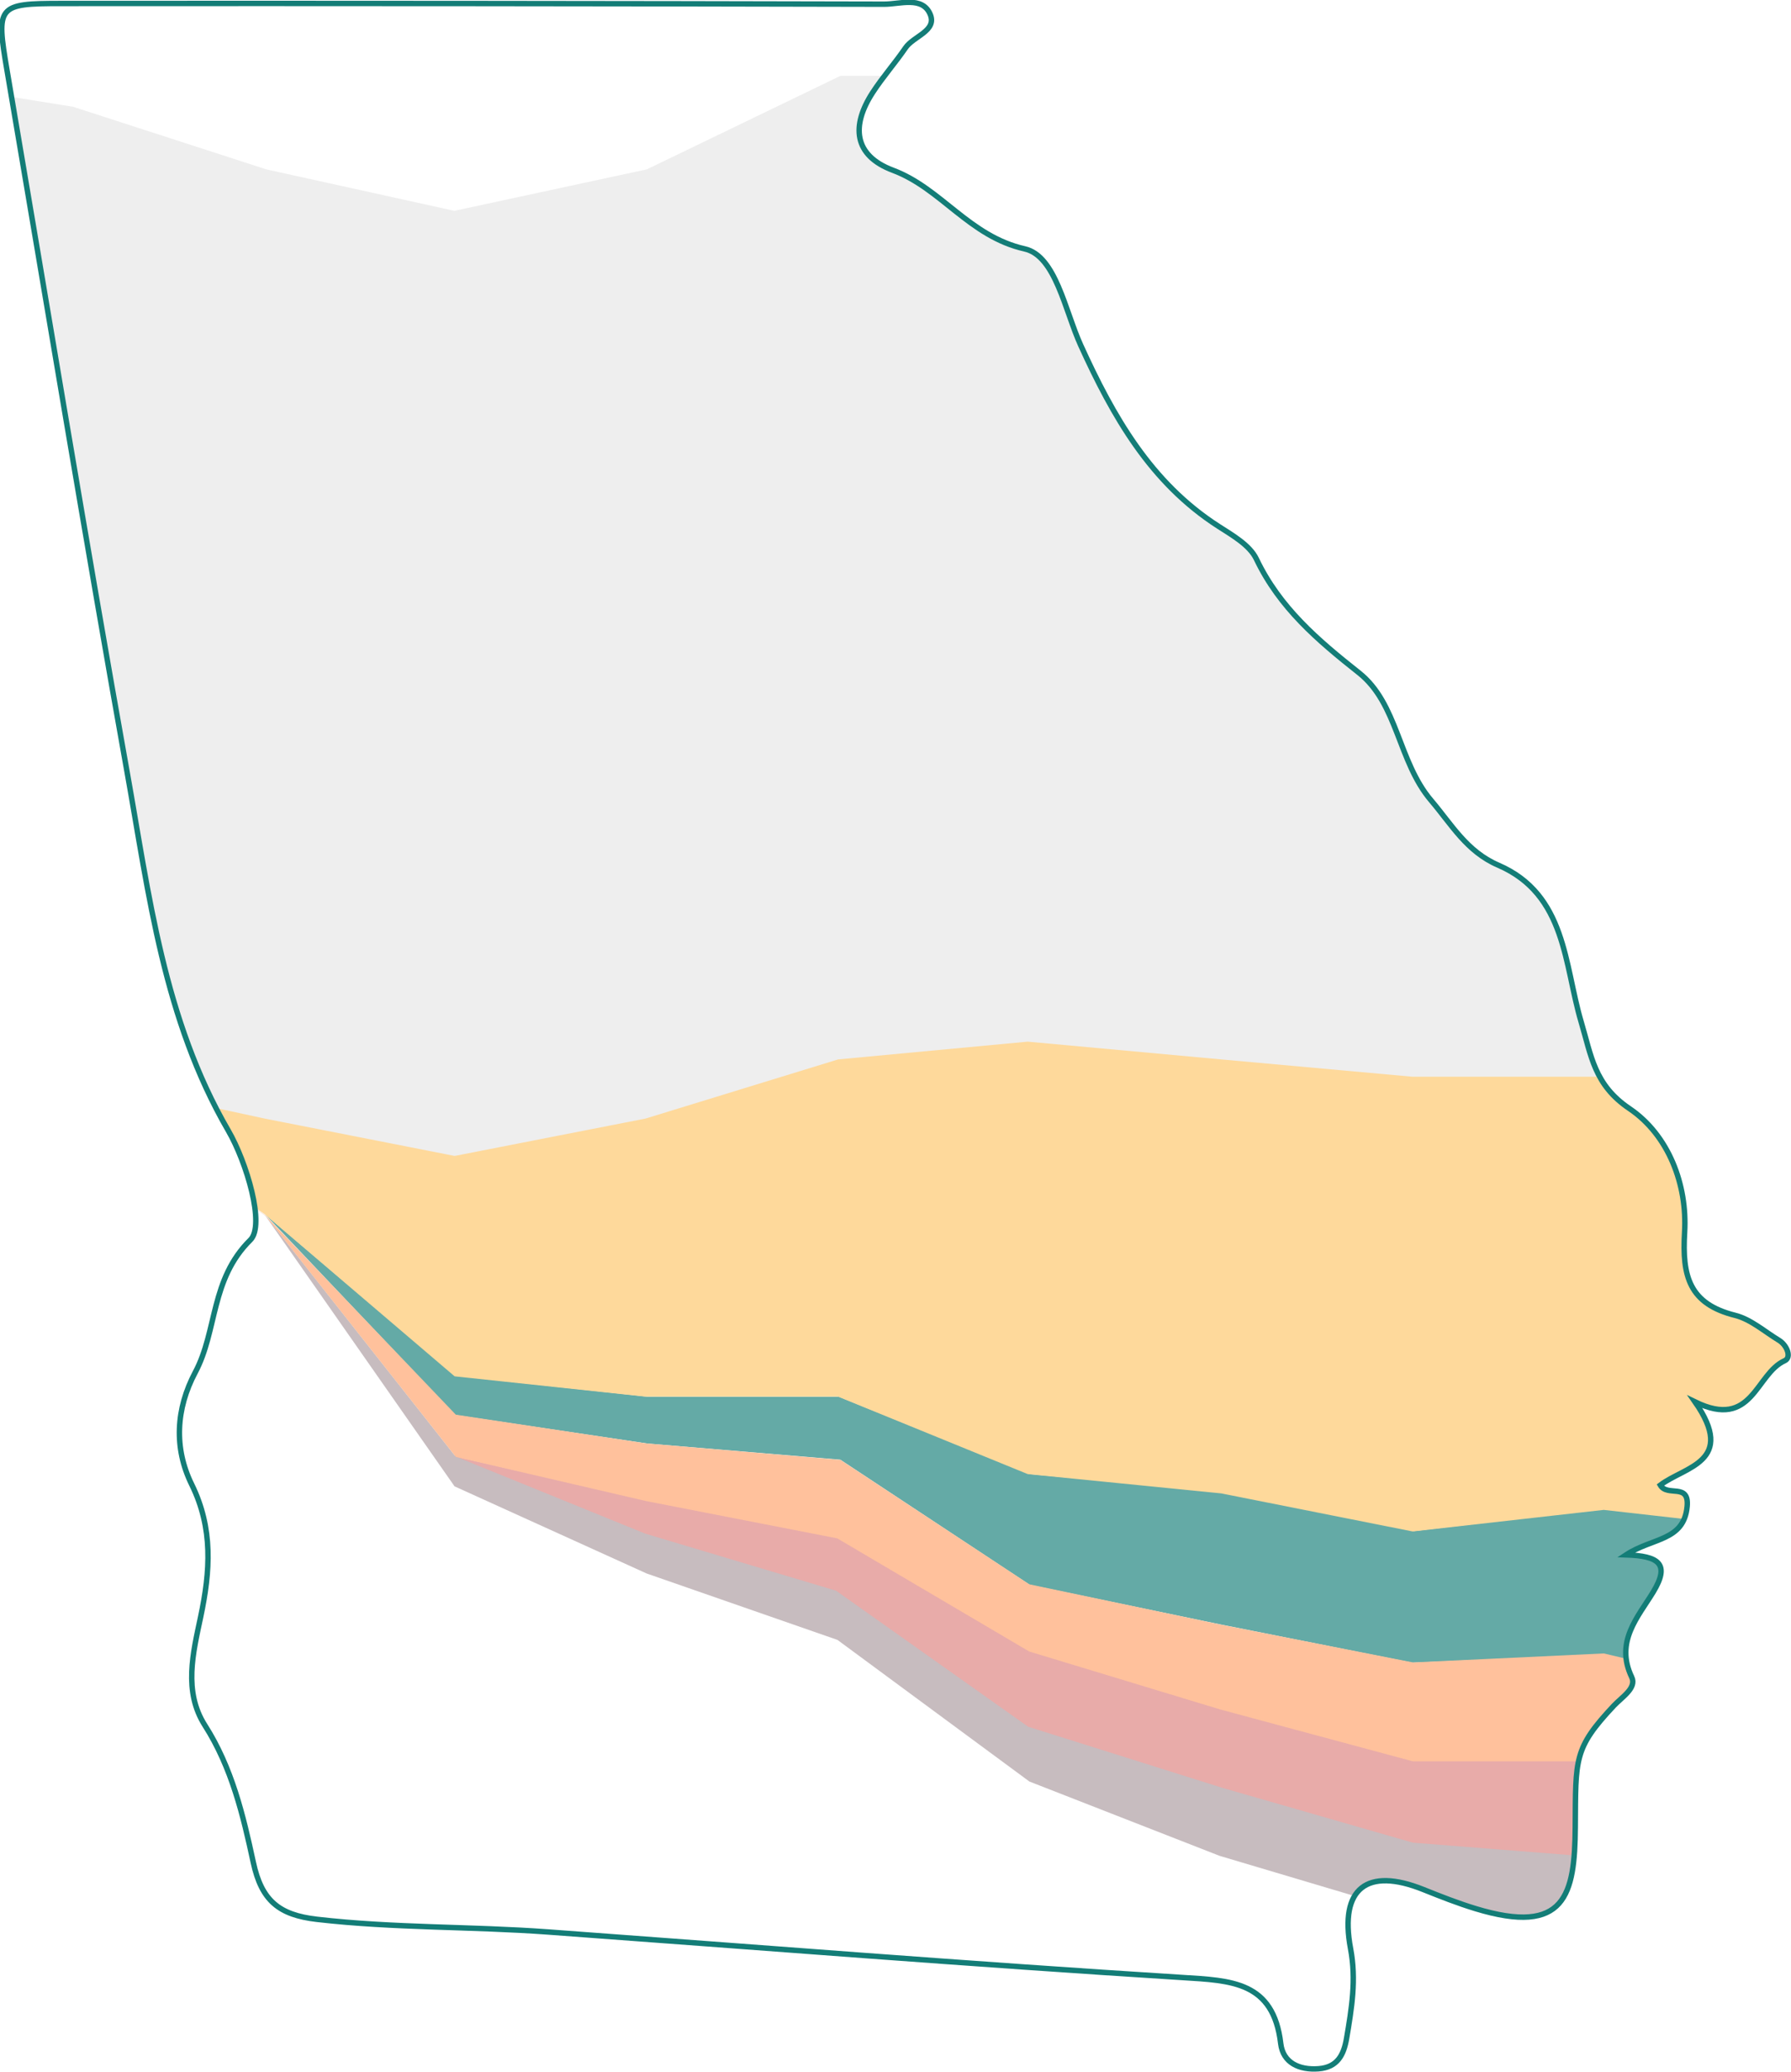 <?xml version="1.0" encoding="utf-8"?><svg xmlns="http://www.w3.org/2000/svg" xmlns:xlink="http://www.w3.org/1999/xlink" width="330.853" height="382.547" viewBox="0 0 330.853 382.547">
  <defs>
    <clipPath id="clip-path">
      <path id="Path_1843" data-name="Path 1843" d="M-149.408,510.643c-2.658-1.607-5.175-3.863-8.065-4.588-8.473-2.121-9.822-7.191-9.34-15.336.52-8.782-2.945-17.956-10.2-22.853-6.477-4.371-7.043-9.711-8.917-16.023-3.112-10.479-2.738-23.491-15.292-28.912-5.847-2.523-8.606-7.475-12.412-11.952-6.1-7.169-6.148-17.89-13.338-23.576-7.65-6.051-14.652-12.019-18.949-21.015-1.216-2.544-4.379-4.353-6.963-6.01-12.579-8.068-19.518-20.336-25.484-33.448-2.921-6.421-4.628-16.512-10.343-17.8-10.285-2.324-15.4-11.171-24.346-14.518-7.319-2.741-7.693-8.267-3.755-14.342,1.857-2.865,4.146-5.444,6.075-8.267,1.493-2.186,5.9-3.128,4.543-6.237-1.46-3.341-5.564-1.816-8.473-1.822q-76.011-.18-152.023-.13c-11.806,0-12.062.388-10.021,12.366,7.374,43.25,14.486,86.547,22.21,129.735,4.033,22.547,6.723,45.467,18.652,66.01,3.425,5.9,6.84,17.489,4.092,20.2-7.391,7.3-6.083,16.734-10.175,24.431-3.6,6.777-3.967,14.013-.671,20.72,4,8.139,3.438,16.029,1.655,24.473-1.391,6.594-3.215,13.734.789,20.012,4.976,7.8,7.068,16.605,8.938,25.3,1.521,7.072,4.743,9.706,11.748,10.515,14.246,1.644,28.552,1.3,42.8,2.344,39.016,2.852,78.015,5.956,117.056,8.4,9.042.566,16.847.715,18.195,12.2.415,3.535,3.4,4.928,7,4.649,3.5-.271,4.653-2.594,5.163-5.592.935-5.5,1.825-10.807.738-16.591-2.1-11.187,3.073-15.07,13.434-10.917,3.171,1.272,6.365,2.533,9.631,3.526,16.634,5.062,18.36-2.547,18.443-15.044.087-12.687-.284-14.52,7.135-22.43,1.465-1.561,4.252-3.263,3.3-5.248-3.149-6.559,1.179-11.143,3.962-15.725,3.187-5.247,1-6.668-5.022-6.87,4.888-3.218,10.694-2.515,11.294-8.925.417-4.466-3.649-1.7-4.961-3.957,4.525-3.442,14.129-4.281,6.419-15.365,10.669,5.2,11.159-5.181,16.57-7.608C-147.026,513.845-147.866,511.575-149.408,510.643Z" transform="translate(477.685 -263.597)" fill="none"/>
    </clipPath>
  </defs>
  <g id="Group_2186" data-name="Group 2186" transform="translate(-815.754 -1598.219)">
    <g id="Mask_Group_126" data-name="Mask Group 126" transform="translate(816.081 1598.646)" clip-path="url(#clip-path)">
      <g id="Group_2096" data-name="Group 2096" transform="translate(-93.143 8.145)" opacity="0.656">
        <path id="Path_7103" data-name="Path 7103" d="M-5955.964-5267.494V-5446.22l35.713-11.144,34.939,5.438,35.531,5.706,35.688,11.556,34.745,7.66,35.565-7.66,35.745-17.261h35.746l34.718,3.721,35.568,1.984h70.34l36.117,13.934v178.654l-36.166-13.153H-5602.7l-35.6-3.368-35.535-3.193-34.578,3.193-35.386,11.469-35.547,7.388-35.437-7.388-35.718-8.758-34.865-6.34-35.249-4.726Z" transform="translate(5956.095 5457.364)" fill="#e5e5e5"/>
        <path id="Path_7116" data-name="Path 7116" d="M-5495.7-5069.659l-36.072-13.982-35.4-11.334-35.5-3.478-35.466-10.159-35.121-10.963-35.461-24.764-35.248-10.483-35.486-14.442-34.977-44.321-35.39-24.41-35.527-6.922-35.36-5.513L-5956.248-5238l35.533-12.435,35.36,5.513,35.527,6.922,35.352,24.41,35.014,50.071,35.486,16.091,35.248,12.262,35.461,26.154,35.121,13.717,35.466,10.551,35.5,5.526,35.4,14.521,36.072,15.851Z" transform="translate(5956.248 5429.404)" fill="#a9989d"/>
        <path id="Path_7115" data-name="Path 7115" d="M-5495.394-5089.793l-36.219-12.9-35.276-10.417h-35.223l-35.09-9.278-35.991-10.943-35.487-21.5-35.245-6.256-35.009-7.978-35.53-44.283-35.711-25.194-34.654-6.765-35.552-5.456-35.3,12.221,35.3-12.221,35.552,5.456,34.654,6.765,35.711,25.194,35.53,44.283,35.009,14.234,35.245,10.534,35.487,25.12,35.991,11.317,35.09,10.093,35.223,2.778,35.276,11.5,36.219,14.106Z" transform="translate(5955.943 5429.45)" fill="#dc7e7b"/>
        <path id="Path_7113" data-name="Path 7113" d="M-5495.223-5149.266l-36.136-6.288-35.269-3.778-35.121,4.146-35.368-7.275-35.593-3.236L-5708-5180h-35.371l-35.529-3.87-35.072-29.78-35.292-25.044-35.494-6.137-35.535-5.989-35.073,12.126,35.073-12.126,35.535,5.989,35.494,6.137,35.292,25.044,35.072,37.016,35.529,5.276,35.65,2.988,35.013,23.117,35.262,7.315,35.371,7.05,35.155-1.489,35.563,8.265,36.135,9.9Z" transform="translate(5955.773 5429.332)" fill="#137d77"/>
        <path id="Path_7114" data-name="Path 7114" d="M-5495.514-5114.316l-36.373-10.06-35.091-8.292-35.258,1.663-35.542-6.992-35.341-7.438-34.874-22.974-35.867-3.037-35.18-5.305-35.06-36.684-35.146-24.613-35.73-6.422-35.491-5.986-35.44,12.408,35.44-12.408,35.491,5.986,35.73,6.422,35.09,24.613,35.116,44.47,35.18,8.169,35.277,6.88,35.464,20.891,35.341,10.717,35.542,9.566h35.258l35.091,10.468,36.373,12.5Z" transform="translate(5956.065 5429.407)" fill="#ffa168"/>
        <path id="Path_7112" data-name="Path 7112" d="M-5495.515-5225.412l-36.232-13.658H-5602.3l-35.34-3.2-35.761-3.28-35.023,3.28L-5744-5231.346l-35.259,6.9-35.094-6.9-35.265-7.621-35.892-6.784-35.051-5.315-35.34,12.409,35.34-12.409,35.051,5.315,35.8,7.467,35.355,24.6,35.094,29.935L-5744-5180h35.583l35.023,14.3,35.761,3.566,35.34,7.027,35.306-3.982,35.243,3.982,36.215,5.8Z" transform="translate(5956.063 5429.321)" fill="#fec566"/>
      </g>
    </g>
    <path id="Path_7190" data-name="Path 7190" d="M-149.408,510.643c-2.658-1.607-5.175-3.863-8.065-4.588-8.473-2.121-9.822-7.191-9.34-15.336.52-8.782-2.945-17.956-10.2-22.853-6.477-4.371-7.043-9.711-8.917-16.023-3.112-10.479-2.738-23.491-15.292-28.912-5.847-2.523-8.606-7.475-12.412-11.952-6.1-7.169-6.148-17.89-13.338-23.576-7.65-6.051-14.652-12.019-18.949-21.015-1.216-2.544-4.379-4.353-6.963-6.01-12.579-8.068-19.518-20.336-25.484-33.448-2.921-6.421-4.628-16.512-10.343-17.8-10.285-2.324-15.4-11.171-24.346-14.518-7.319-2.741-7.693-8.267-3.755-14.342,1.857-2.865,4.146-5.444,6.075-8.267,1.493-2.186,5.9-3.128,4.543-6.237-1.46-3.341-5.564-1.816-8.473-1.822q-76.011-.18-152.023-.13c-11.806,0-12.062.388-10.021,12.366,7.374,43.25,14.486,86.547,22.21,129.735,4.033,22.547,6.723,45.467,18.652,66.01,3.425,5.9,6.84,17.489,4.092,20.2-7.391,7.3-6.083,16.734-10.175,24.431-3.6,6.777-3.967,14.013-.671,20.72,4,8.139,3.438,16.029,1.655,24.473-1.391,6.594-3.215,13.734.789,20.012,4.976,7.8,7.068,16.605,8.938,25.3,1.521,7.072,4.743,9.706,11.748,10.515,14.246,1.644,28.552,1.3,42.8,2.344,39.016,2.852,78.015,5.956,117.056,8.4,9.042.566,16.847.715,18.195,12.2.415,3.535,3.4,4.928,7,4.649,3.5-.271,4.653-2.594,5.163-5.592.935-5.5,1.825-10.807.738-16.591-2.1-11.187,3.073-15.07,13.434-10.917,3.171,1.272,6.365,2.533,9.631,3.526,16.634,5.062,18.36-2.547,18.443-15.044.087-12.687-.284-14.52,7.135-22.43,1.465-1.561,4.252-3.263,3.3-5.248-3.149-6.559,1.179-11.143,3.962-15.725,3.187-5.247,1-6.668-5.022-6.87,4.888-3.218,10.694-2.515,11.294-8.925.417-4.466-3.649-1.7-4.961-3.957,4.525-3.442,14.129-4.281,6.419-15.365,10.669,5.2,11.159-5.181,16.57-7.608C-147.026,513.845-147.866,511.575-149.408,510.643Z" transform="translate(1293.766 1335.049)" fill="none" stroke="#137d77" stroke-width="1"/>
  </g>
</svg>
